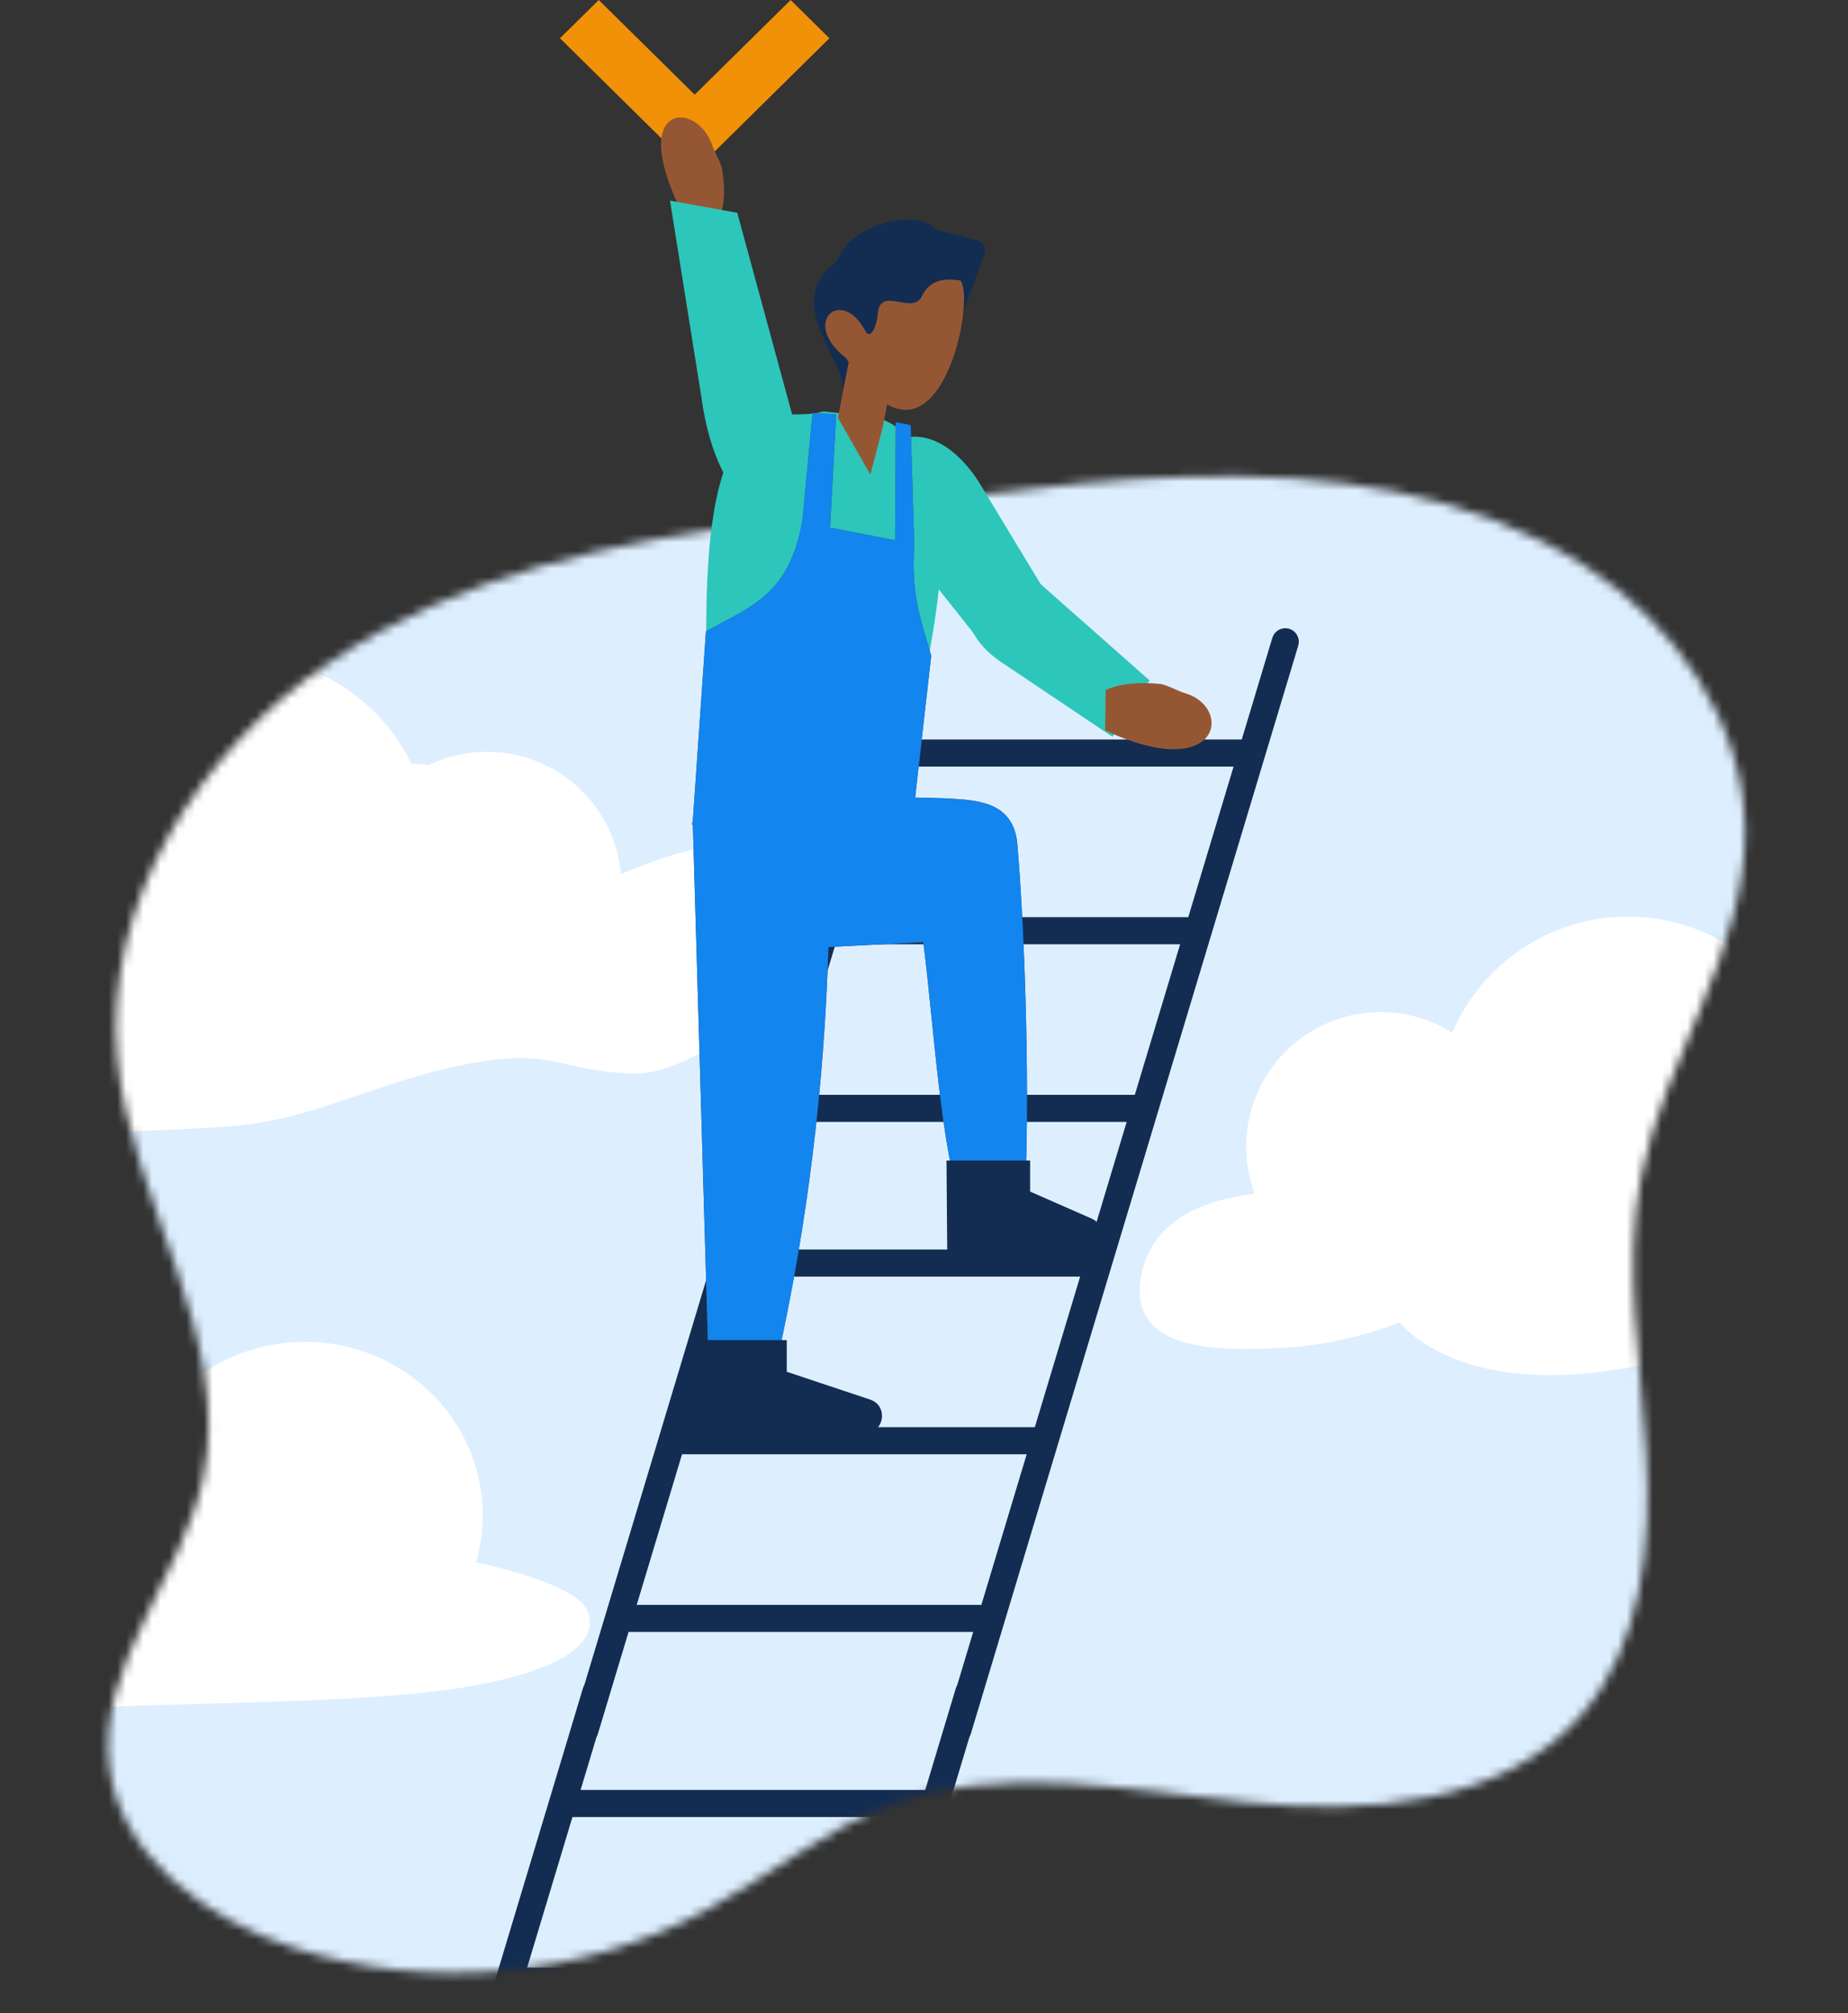 <svg width="213" height="232" viewBox="0 0 213 232" fill="none" xmlns="http://www.w3.org/2000/svg">
<rect x="0" y="0" width="213" height="232" fill="#333333" stroke="none"/>
<g clip-path="url(#clip0_9682_34249)">
<mask id="mask0_9682_34249" style="mask-type:luminance" maskUnits="userSpaceOnUse" x="12" y="54" width="190" height="174">
<path d="M182.728 65.245C193.146 71.929 201.05 83.346 201.135 95.704C201.232 109.74 191.754 122.037 189.117 135.824C187.124 146.242 189.127 156.943 189.745 167.531C190.362 178.119 189.249 189.622 182.284 197.634C173.205 208.078 157.433 209.147 143.653 207.716C129.874 206.285 115.49 203.214 102.52 208.075C94.974 210.902 88.646 216.191 81.575 220.052C67.157 227.929 49.453 229.571 33.826 224.481C23.872 221.239 13.925 214.056 12.598 203.692C11.089 191.904 21.061 181.816 23.448 170.173C26.771 153.967 15.086 138.528 13.53 122.061C11.832 104.092 22.837 86.656 37.768 76.469C52.698 66.281 70.977 62.248 88.945 60.189C118.562 56.794 155.686 47.893 182.73 65.246L182.728 65.245Z" fill="white"/>
</mask>
<g mask="url(#mask0_9682_34249)">
<path d="M223.637 48.647H-0.363V242.646H223.637V48.647Z" fill="#DDEFFF"/>
<path d="M40.054 286.774C40.19 286.4 40.549 286.133 40.972 286.133ZM100.914 227.354L106.488 208.832H65.545L59.971 227.354H100.914ZM94.752 247.831L100.327 229.309H59.384L53.809 247.831H94.752ZM89.389 265.655L90.681 261.362V261.356L94.165 249.785H53.222L51.93 254.076V254.082L48.446 265.653H89.389V265.655ZM83.228 286.133L88.802 267.611H47.859L42.285 286.133H83.228ZM77.066 306.611L82.641 288.089H41.698L36.123 306.611H77.066ZM94.911 254.078V254.084L91.067 266.852C91.057 266.893 91.044 266.934 91.031 266.973L84.903 287.334C84.894 287.373 84.883 287.41 84.87 287.446L78.743 307.806C78.734 307.847 78.721 307.888 78.706 307.928L74.865 320.692C74.712 321.208 74.168 321.503 73.651 321.348C73.135 321.195 72.842 320.651 72.995 320.135L76.477 308.563H35.534L31.884 320.692C31.731 321.208 31.186 321.503 30.67 321.348C30.154 321.195 29.859 320.651 30.014 320.135L33.859 307.359C33.868 307.322 33.879 307.286 33.891 307.251L40.02 286.881C40.028 286.844 40.041 286.808 40.052 286.773L46.184 266.397C46.191 266.366 46.202 266.332 46.214 266.302L47.7 261.363V261.356L51.548 248.573C51.556 248.541 51.565 248.511 51.577 248.479L57.71 228.099C57.718 228.065 57.729 228.031 57.74 228L63.873 207.619C63.881 207.587 63.89 207.557 63.901 207.525L67.746 194.748C67.9 194.232 68.444 193.938 68.96 194.091C69.476 194.245 69.771 194.789 69.616 195.305L66.134 206.876H107.077L110.727 194.748C110.881 194.232 111.425 193.938 111.941 194.091C112.457 194.245 112.753 194.789 112.597 195.305L108.755 208.077C108.745 208.116 108.734 208.155 108.721 208.193L102.593 228.555C102.584 228.594 102.572 228.633 102.557 228.671L96.43 249.031C96.42 249.07 96.409 249.11 96.394 249.147L94.911 254.078Z" fill="#132D52"/>
<path d="M40.054 286.774C40.19 286.4 40.549 286.133 40.972 286.133M100.914 227.354L106.488 208.832H65.545L59.971 227.354H100.914ZM94.752 247.831L100.327 229.309H59.384L53.809 247.831H94.752ZM89.389 265.655L90.681 261.362V261.356L94.165 249.785H53.222L51.93 254.076V254.082L48.446 265.653H89.389V265.655ZM83.228 286.133L88.802 267.611H47.859L42.285 286.133H83.228ZM77.066 306.611L82.641 288.089H41.698L36.123 306.611H77.066ZM94.911 254.078V254.084L91.067 266.852C91.057 266.893 91.044 266.934 91.031 266.973L84.903 287.334C84.894 287.373 84.883 287.41 84.87 287.446L78.743 307.806C78.734 307.847 78.721 307.888 78.706 307.928L74.865 320.692C74.712 321.208 74.168 321.503 73.651 321.348C73.135 321.195 72.842 320.651 72.995 320.135L76.477 308.563H35.534L31.884 320.692C31.731 321.208 31.186 321.503 30.67 321.348C30.154 321.195 29.859 320.651 30.014 320.135L33.859 307.359C33.868 307.322 33.879 307.286 33.891 307.251L40.02 286.881C40.028 286.844 40.041 286.808 40.052 286.773L46.184 266.397C46.191 266.366 46.202 266.332 46.214 266.302L47.7 261.363V261.356L51.548 248.573C51.556 248.541 51.565 248.511 51.577 248.479L57.71 228.099C57.718 228.065 57.729 228.031 57.74 228L63.873 207.619C63.881 207.587 63.89 207.557 63.901 207.525L67.746 194.748C67.9 194.232 68.444 193.938 68.96 194.091C69.476 194.245 69.771 194.789 69.616 195.305L66.134 206.876H107.077L110.727 194.748C110.881 194.232 111.425 193.938 111.941 194.091C112.457 194.245 112.753 194.789 112.597 195.305L108.755 208.077C108.745 208.116 108.734 208.155 108.721 208.193L102.593 228.555C102.584 228.594 102.572 228.633 102.557 228.671L96.43 249.031C96.42 249.07 96.409 249.11 96.394 249.147L94.911 254.078Z" stroke="#132D52" stroke-width="1.168"/>
<path d="M-14.873 179.004C-14.873 179.004 -8.232 177.476 -1.711 177.93C4.81 178.384 23.051 184.248 25.337 185.119C27.622 185.99 30.366 185.07 30.643 183.308C30.92 181.547 32.042 178.119 41.978 178.407C51.913 178.696 65.966 182.147 67.58 185.392C69.194 188.638 66.283 192.407 53.04 194.538C39.798 196.668 10.787 196.169 9.89 197.107C8.992 198.046 11.265 199.224 9.15 200.23C7.034 201.235 -2.796 202.403 -10.179 202.329C-17.562 202.255 -14.874 179.004 -14.874 179.004H-14.873Z" fill="white"/>
<ellipse cx="35.137" cy="174.646" rx="20.5" ry="20" fill="white"/>
<path d="M250.398 122.651C250.398 122.651 229.007 132.672 225.29 132.733C219.281 132.83 217.402 130.974 210.165 116.375C202.928 101.777 176.163 117.466 172.886 120.059C169.609 122.651 164.693 127.289 164.693 127.289C164.693 127.289 162.053 126.516 158.366 129.79C154.68 133.064 151.917 136.862 149.445 137.112C144.939 137.567 133.604 137.567 131.601 146.753C129.598 155.939 140.703 155.75 148.1 155.321C155.498 154.893 161.324 152.392 161.324 152.392C161.324 152.392 166.725 159.608 182.201 158.335C197.678 157.061 205.689 150.392 214.428 151.968C223.168 153.545 222.257 155.97 229.054 155.181C235.852 154.393 245.987 151.118 245.987 151.118L250.398 122.648V122.651Z" fill="white"/>
<circle cx="22" cy="22" r="22" transform="matrix(-1 0 0 1 209.637 105.646)" fill="white"/>
<circle cx="15.5" cy="15.5" r="15.5" transform="matrix(-1 0 0 1 174.637 116.646)" fill="white"/>
<path d="M1.321 104.095C1.321 104.095 37.459 88.193 45.885 88.007C51.052 87.891 55.574 89.279 58.243 92.891C62.237 98.296 58.492 103.616 61.491 103.831C66.349 104.18 73.935 98.385 83.084 97.38C95.192 96.051 99.837 103.738 94.318 110.58C90.423 115.41 79.337 123.946 73.012 123.738C64.17 123.448 64.077 120.704 53.924 122.617C43.772 124.53 36.353 129.017 26.7 129.787C17.046 130.555 -11.902 131.222 -11.902 131.222L1.317 104.095H1.321Z" fill="white"/>
<circle cx="27.637" cy="97.647" r="22" fill="white"/>
<circle cx="56.137" cy="102.146" r="15.5" fill="white"/>
</g>
<path fill-rule="evenodd" clip-rule="evenodd" d="M80.07 10.912L91.129 0L95.598 4.409L80.07 19.73L64.543 4.409L69.011 0L80.07 10.912Z" fill="#F19107"/>
<path d="M76.534 165.708C76.671 165.334 77.03 165.067 77.453 165.067ZM137.394 106.288L142.969 87.766H102.026L96.451 106.288H137.394ZM131.233 126.764L136.807 108.242H95.864L90.29 126.764H131.233ZM125.87 144.589L127.162 140.295V140.29L130.646 128.718H89.703L88.41 133.01V133.015L84.927 144.587H125.87V144.589ZM119.708 165.067L125.282 146.545H84.34L78.765 165.067H119.708ZM113.547 185.545L119.121 167.023H78.178L72.604 185.545H113.547ZM131.392 133.012V133.017L127.547 145.785C127.538 145.827 127.525 145.868 127.511 145.907L121.384 166.267C121.374 166.306 121.363 166.344 121.35 166.379L115.224 186.74C115.215 186.781 115.201 186.822 115.187 186.861L111.346 199.625C111.192 200.142 110.648 200.437 110.132 200.282C109.616 200.129 109.322 199.584 109.476 199.068L112.958 187.497H72.015L68.364 199.625C68.211 200.142 67.667 200.437 67.151 200.282C66.635 200.129 66.339 199.584 66.495 199.068L70.339 186.293C70.349 186.255 70.36 186.22 70.371 186.184L76.501 165.815C76.508 165.777 76.521 165.742 76.532 165.706L82.664 145.331C82.672 145.299 82.683 145.266 82.694 145.236L84.181 140.297V140.29L88.029 127.507C88.037 127.475 88.046 127.445 88.057 127.413L94.191 107.032C94.198 106.999 94.209 106.965 94.221 106.933L100.354 86.552C100.361 86.521 100.371 86.491 100.382 86.459L104.227 73.681C104.38 73.165 104.924 72.872 105.44 73.025C105.956 73.178 106.252 73.723 106.097 74.239L102.615 85.81H143.558L147.208 73.681C147.361 73.165 147.905 72.872 148.421 73.025C148.938 73.178 149.233 73.723 149.078 74.239L145.235 87.01C145.226 87.05 145.214 87.089 145.201 87.126L139.073 107.489C139.064 107.528 139.053 107.567 139.038 107.604L132.91 127.965C132.901 128.004 132.89 128.043 132.875 128.081L131.392 133.012Z" fill="#8C5C47"/>
<path d="M76.534 165.708C76.671 165.334 77.03 165.067 77.453 165.067ZM137.394 106.288L142.969 87.766H102.026L96.451 106.288H137.394ZM131.233 126.764L136.807 108.242H95.864L90.29 126.764H131.233ZM125.87 144.589L127.162 140.295V140.29L130.646 128.718H89.703L88.41 133.01V133.015L84.927 144.587H125.87V144.589ZM119.708 165.067L125.282 146.545H84.34L78.765 165.067H119.708ZM113.547 185.545L119.121 167.023H78.178L72.604 185.545H113.547ZM131.392 133.012V133.017L127.547 145.785C127.538 145.827 127.525 145.868 127.511 145.907L121.384 166.267C121.374 166.306 121.363 166.344 121.35 166.379L115.224 186.74C115.215 186.781 115.201 186.822 115.187 186.861L111.346 199.625C111.192 200.142 110.648 200.437 110.132 200.282C109.616 200.129 109.322 199.584 109.476 199.068L112.958 187.497H72.015L68.364 199.625C68.211 200.142 67.667 200.437 67.151 200.282C66.635 200.129 66.339 199.584 66.495 199.068L70.339 186.293C70.349 186.255 70.36 186.22 70.371 186.184L76.501 165.815C76.508 165.777 76.521 165.742 76.532 165.706L82.664 145.331C82.672 145.299 82.683 145.266 82.694 145.236L84.181 140.297V140.29L88.029 127.507C88.037 127.475 88.046 127.445 88.057 127.413L94.191 107.032C94.198 106.999 94.209 106.965 94.221 106.933L100.354 86.552C100.361 86.521 100.371 86.491 100.382 86.459L104.227 73.681C104.38 73.165 104.924 72.872 105.44 73.025C105.956 73.178 106.252 73.723 106.097 74.239L102.615 85.81H143.558L147.208 73.681C147.361 73.165 147.905 72.872 148.421 73.025C148.938 73.178 149.233 73.723 149.078 74.239L145.235 87.01C145.226 87.05 145.214 87.089 145.201 87.126L139.073 107.489C139.064 107.528 139.053 107.567 139.038 107.604L132.91 127.965C132.901 128.004 132.89 128.043 132.875 128.081L131.392 133.012Z" fill="#132D52"/>
<path d="M76.534 165.708C76.671 165.334 77.03 165.067 77.453 165.067M137.394 106.288L142.969 87.766H102.026L96.451 106.288H137.394ZM131.233 126.764L136.807 108.242H95.864L90.29 126.764H131.233ZM125.87 144.589L127.162 140.295V140.29L130.646 128.718H89.703L88.41 133.01V133.015L84.927 144.587H125.87V144.589ZM119.708 165.067L125.282 146.545H84.34L78.765 165.067H119.708ZM113.547 185.545L119.121 167.023H78.178L72.604 185.545H113.547ZM131.392 133.012V133.017L127.547 145.785C127.538 145.827 127.525 145.868 127.511 145.907L121.384 166.267C121.374 166.306 121.363 166.344 121.35 166.379L115.224 186.74C115.215 186.781 115.201 186.822 115.187 186.861L111.346 199.625C111.192 200.142 110.648 200.437 110.132 200.282C109.616 200.129 109.322 199.584 109.476 199.068L112.958 187.497H72.015L68.364 199.625C68.211 200.142 67.667 200.437 67.151 200.282C66.635 200.129 66.339 199.584 66.495 199.068L70.339 186.293C70.349 186.255 70.36 186.22 70.371 186.184L76.501 165.815C76.508 165.777 76.521 165.742 76.532 165.706L82.664 145.331C82.672 145.299 82.683 145.266 82.694 145.236L84.181 140.297V140.29L88.029 127.507C88.037 127.475 88.046 127.445 88.057 127.413L94.191 107.032C94.198 106.999 94.209 106.965 94.221 106.933L100.354 86.552C100.361 86.521 100.371 86.491 100.382 86.459L104.227 73.681C104.38 73.165 104.924 72.872 105.44 73.025C105.956 73.178 106.252 73.723 106.097 74.239L102.615 85.81H143.558L147.208 73.681C147.361 73.165 147.905 72.872 148.421 73.025C148.938 73.178 149.233 73.723 149.078 74.239L145.235 87.01C145.226 87.05 145.214 87.089 145.201 87.126L139.073 107.489C139.064 107.528 139.053 107.567 139.038 107.604L132.91 127.965C132.901 128.004 132.89 128.043 132.875 128.081L131.392 133.012Z" stroke="#132D52" stroke-width="1.168"/>
<path fill-rule="evenodd" clip-rule="evenodd" d="M88.737 156.543H82.523V158.491L85.657 159.821L88.737 158.491V156.543Z" fill="#A8D4FC"/>
<path fill-rule="evenodd" clip-rule="evenodd" d="M117.94 137.816H111.727V139.765L114.861 141.094L117.94 139.765V137.816Z" fill="#A8D4FC"/>
<path fill-rule="evenodd" clip-rule="evenodd" d="M112.786 55.49L121.147 69.307L113.729 74.891L101.628 59.629C97.272 52.383 106.001 45.135 112.786 55.49Z" fill="#2DC6BA"/>
<path fill-rule="evenodd" clip-rule="evenodd" d="M119.533 66.959L132.497 78.416L128.221 84.914L115.804 76.582C107.156 71.078 113.251 62.925 119.533 66.959Z" fill="#2DC6BA"/>
<path fill-rule="evenodd" clip-rule="evenodd" d="M127.434 79.527C130.128 78.289 133.929 78.858 133.929 78.858C134.86 79.101 135.765 79.647 136.63 79.905C142.152 81.557 140.661 90.349 127.382 84.182L127.436 79.525L127.434 79.527Z" fill="#955733"/>
<path fill-rule="evenodd" clip-rule="evenodd" d="M101.053 48.063L94.881 47.415C93.298 47.94 91.213 47.631 89.333 47.88C78.615 49.921 82.133 78.179 81.393 87.865L90.171 88.731L92.616 86.09L94.335 89.158L104.201 90.208C106.145 77.547 114.401 52.87 101.053 48.065" fill="#2DC6BA"/>
<path d="M79.865 94.438L81.368 72.748C86.743 69.826 91.035 68.424 92.49 59.938L93.657 47.594L96.376 47.76L95.679 60.807L103.166 62.267L103.247 48.663L104.964 48.998L105.378 62.746C105.089 67.974 105.76 70.245 106.913 74.146C107.046 74.597 107.186 75.069 107.331 75.57L105.481 91.915L108.718 92.001V91.999C108.879 92.008 109.041 92.017 109.205 92.025L109.207 92.025C112.694 92.209 116.684 92.419 117.238 97.061C118.209 108.27 118.708 126.939 118.117 137.804L110.398 137.823C108.866 132.001 108.115 124.6 107.388 117.44C107.079 114.398 106.774 111.399 106.417 108.584L95.483 109.148C94.997 125.313 93.053 141.115 89.629 156.55H81.646L81.648 156.548L79.86 95.079L79.761 95.064L79.845 94.557L79.842 94.456L79.865 94.438Z" fill="#4F424A"/>
<path d="M79.865 94.438L81.368 72.748C86.743 69.826 91.035 68.424 92.49 59.938L93.657 47.594L96.376 47.76L95.679 60.807L103.166 62.267L103.247 48.663L104.964 48.998L105.378 62.746C105.089 67.974 105.76 70.245 106.913 74.146C107.046 74.597 107.186 75.069 107.331 75.57L105.481 91.915L108.718 92.001V91.999C108.879 92.008 109.041 92.017 109.205 92.025L109.207 92.025C112.694 92.209 116.684 92.419 117.238 97.061C118.209 108.27 118.708 126.939 118.117 137.804L110.398 137.823C108.866 132.001 108.115 124.6 107.388 117.44C107.079 114.398 106.774 111.399 106.417 108.584L95.483 109.148C94.997 125.313 93.053 141.115 89.629 156.55H81.646L81.648 156.548L79.86 95.079L79.761 95.064L79.845 94.557L79.842 94.456L79.865 94.438Z" fill="#1285EF"/>
<path fill-rule="evenodd" clip-rule="evenodd" d="M97.181 45.039C97.262 40.938 90.019 34.947 96.534 29.999C98.088 25.593 105.981 24.035 107.819 26.441L112.678 27.701C113.343 27.874 113.716 28.581 113.483 29.227L111.025 36.056L97.181 45.039Z" fill="#132D52"/>
<path fill-rule="evenodd" clip-rule="evenodd" d="M101.719 49.356L100.318 54.696L96.578 48.131L98.199 39.816L102.753 44.054L101.719 49.356Z" fill="#955733"/>
<path fill-rule="evenodd" clip-rule="evenodd" d="M97.499 41.242C92.183 37.161 97.053 32.867 99.802 38.269C100.449 39.146 101.108 37.409 101.198 35.909C101.607 33.052 105.222 36.331 106.258 34.144C107.135 32.292 108.746 32.025 110.712 32.33C112.626 34.988 107.605 57.843 97.499 41.242Z" fill="#955733"/>
<path fill-rule="evenodd" clip-rule="evenodd" d="M82.938 25.074C83.924 22.767 83.182 19.25 83.182 19.25C82.906 18.377 82.351 17.494 82.064 16.679C80.227 11.477 72.219 11.841 78.656 24.597L82.94 25.072L82.938 25.074Z" fill="#955733"/>
<path fill-rule="evenodd" clip-rule="evenodd" d="M92.279 51.362L84.975 24.523L77.225 23.125L80.875 45.983C83.136 62.16 93.958 63.148 92.277 51.363" fill="#2DC6BA"/>
<path fill-rule="evenodd" clip-rule="evenodd" d="M109.094 133.752H118.73V137.327L125.827 140.45C127.808 141.322 127.186 144.281 125.022 144.281H109.178L109.094 133.752Z" fill="#132D52"/>
<path fill-rule="evenodd" clip-rule="evenodd" d="M80.84 154.443H90.684V158.096L100.289 161.303C102.441 162.021 101.924 165.2 99.656 165.2H79.262L80.84 154.443Z" fill="#132D52"/>
</g>
<defs>
<clipPath id="clip0_9682_34249">
<rect width="212.055" height="231.08" fill="white"/>
</clipPath>
</defs>
</svg>